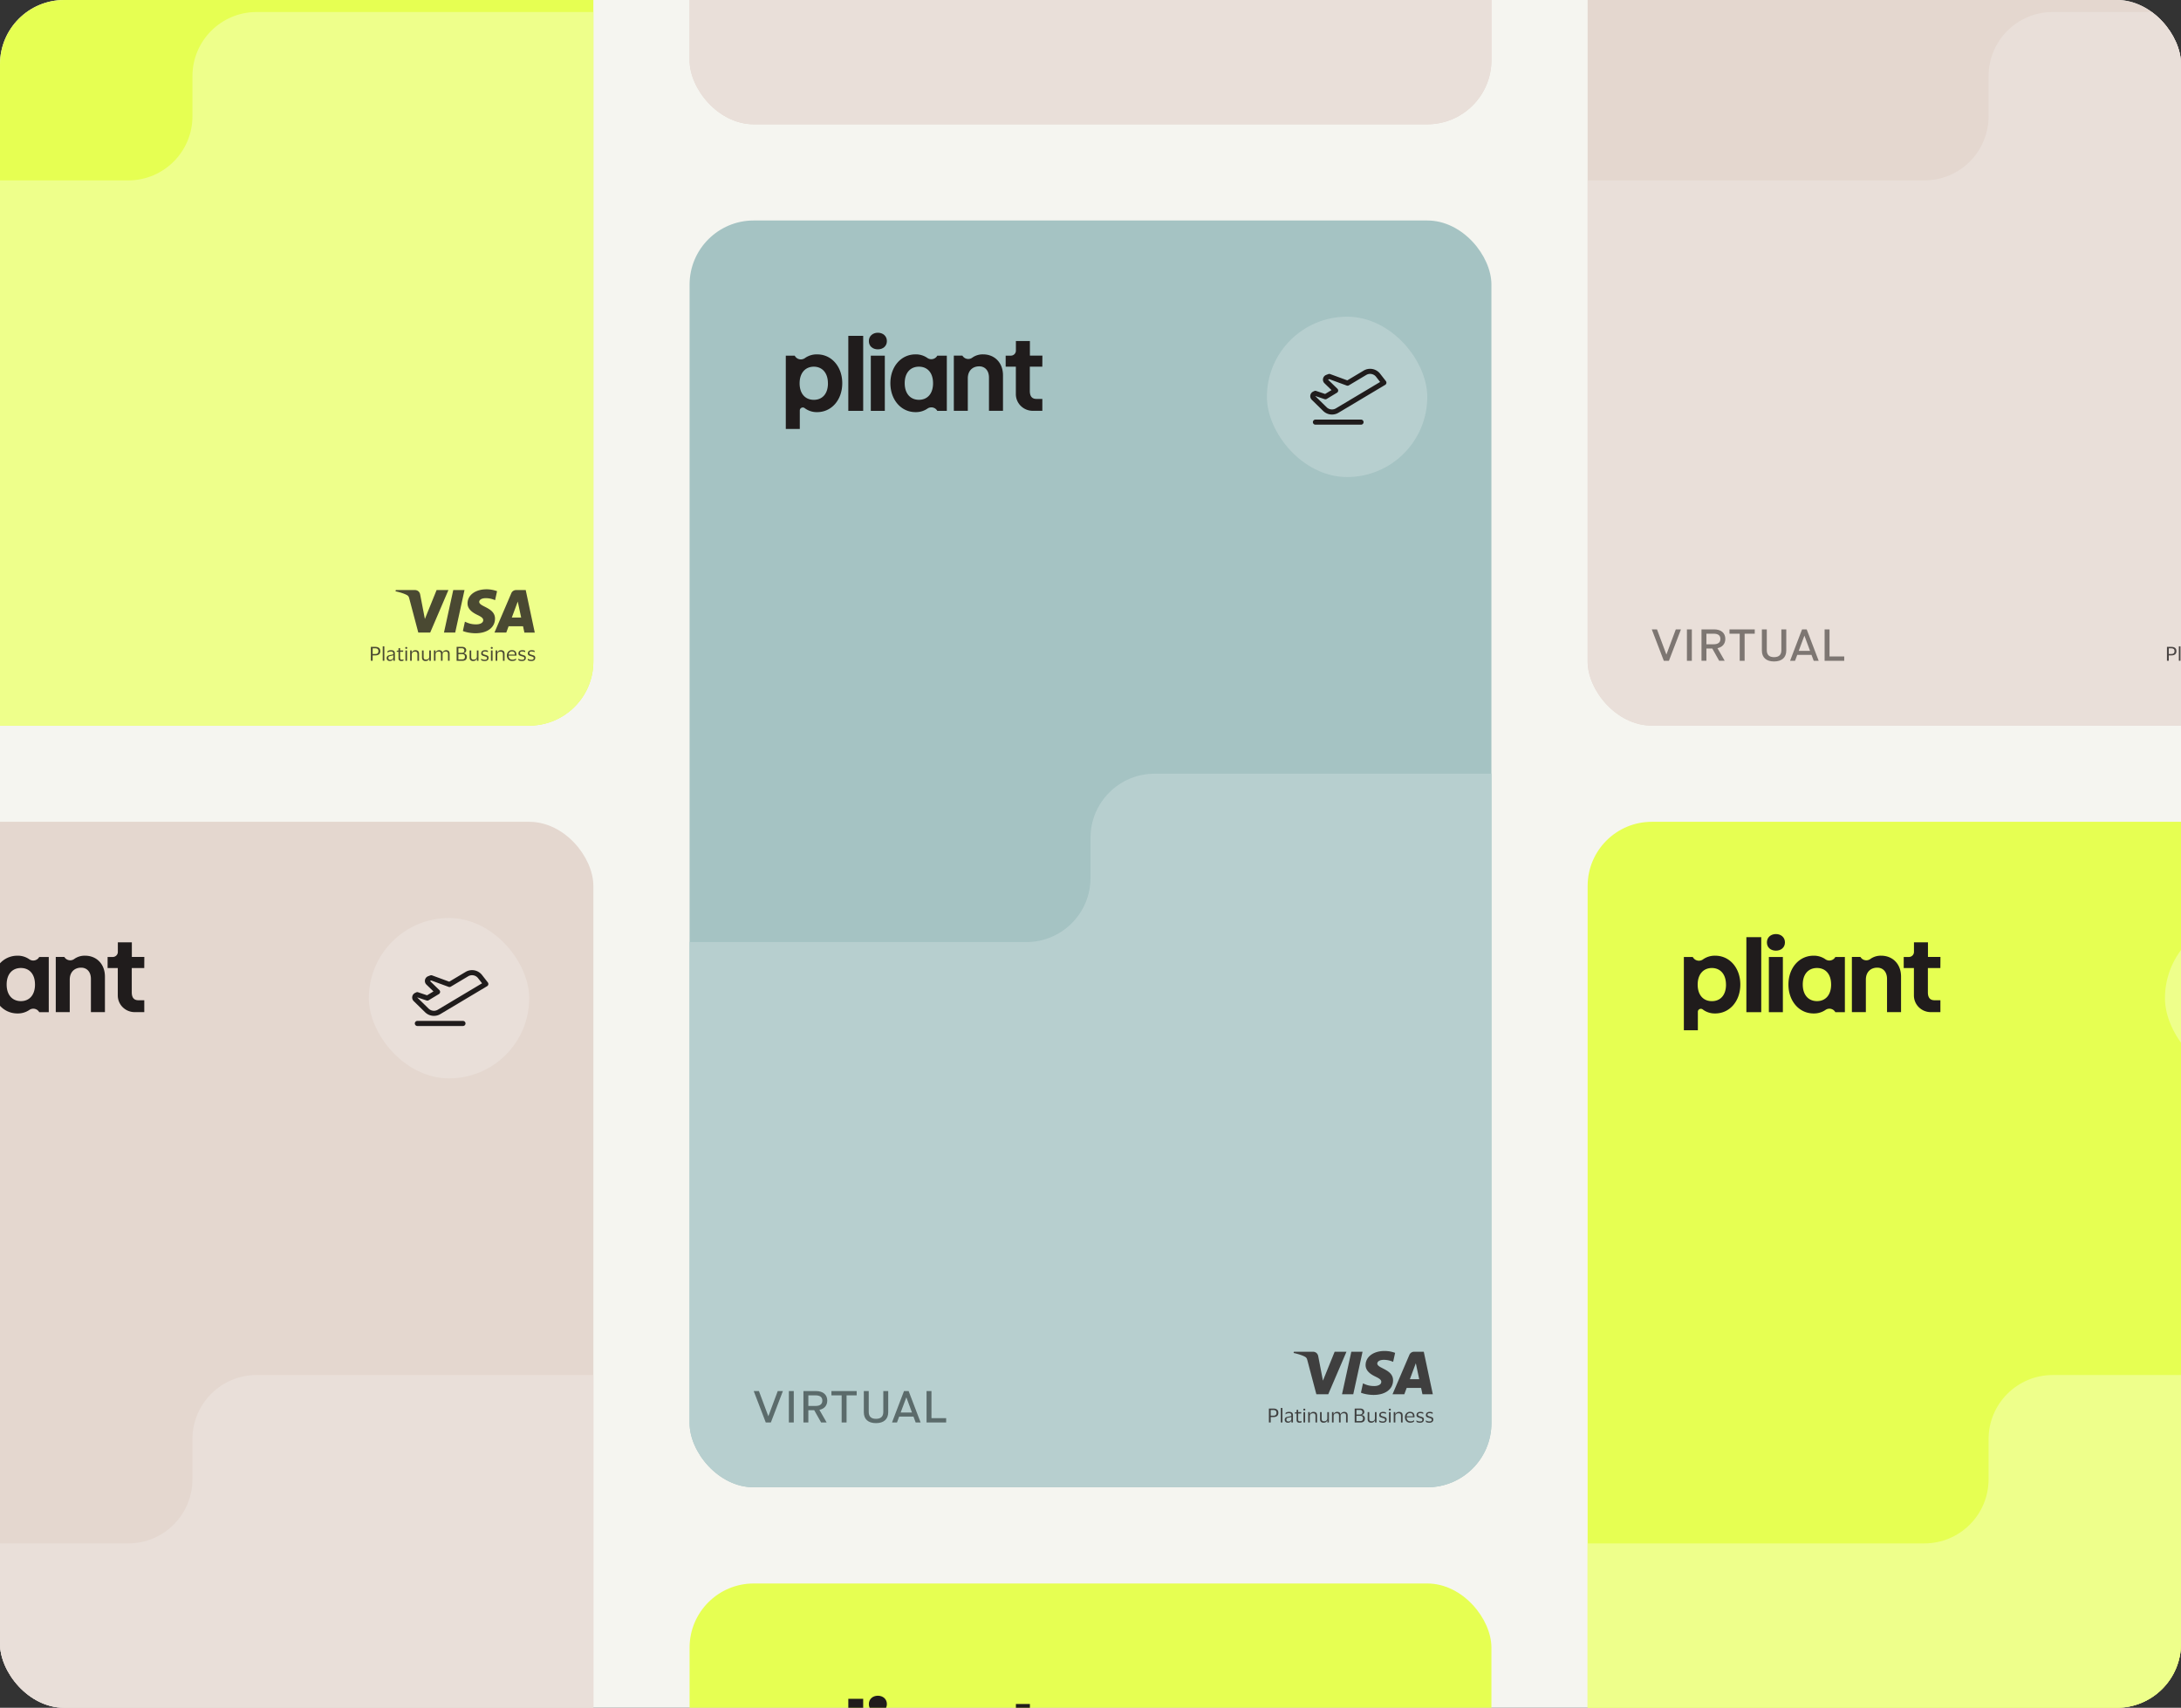 <svg xmlns="http://www.w3.org/2000/svg" fill="none" viewBox="0 0 544 426"><rect x="0" y="0" width="544" height="426" fill="#333333" stroke="none"/><g clip-path="url(#a)"><rect width="544" height="426" fill="#f5f5f0" rx="16"/><g clip-path="url(#b)"><rect width="200" height="316" x="172" y="55" fill="#a5c3c3" rx="16"/><path fill="#b7cfcf" fill-rule="evenodd" d="M272.002 209c0-8.836 7.163-16 16-16h84.001l-.001 178h-200V235h84c8.836 0 16-7.163 16-16z" clip-rule="evenodd"/><path fill="#201c1c" d="M216.716 85.084c0-1.283 1.003-2.084 2.248-2.084s2.248.801 2.248 2.084-1.002 2.058-2.248 2.058-2.248-.748-2.248-2.058M220.697 88.719v13.765h-3.494V88.719zM215.302 102.483V83.774h-3.71v18.709z"/><path fill="#201c1c" fill-rule="evenodd" d="M203.827 102.804c3.602 0 6.255-3.073 6.255-7.215 0-4.118-2.653-7.19-6.258-7.19a5.06 5.06 0 0 0-3.033.912 1.738 1.738 0 0 1-1.977.062 1.7 1.7 0 0 1-.492-.49l-.107-.164H196V107h3.492v-4.611a.74.74 0 0 1 .423-.668.76.76 0 0 1 .796.087 4.95 4.95 0 0 0 3.116.996m-.842-11.333c2.057 0 3.521 1.498 3.521 4.144l.008.01c0 2.636-1.424 4.113-3.521 4.113s-3.547-1.476-3.547-4.123c0-2.646 1.483-4.144 3.539-4.144M236.163 88.719h-2.379a1.68 1.68 0 0 1-1.104.84 1.7 1.7 0 0 1-1.367-.265 4.98 4.98 0 0 0-2.972-.896c-3.576 0-6.256 3.049-6.256 7.19 0 4.143 2.68 7.216 6.256 7.216a5.07 5.07 0 0 0 2.996-.885c.194-.134.415-.226.647-.27s.473-.041.704.013a1.68 1.68 0 0 1 1.096.822h2.379zm-6.956 2.748c2.085 0 3.521 1.475 3.521 4.122h.003c0 2.645-1.43 4.142-3.519 4.142s-3.553-1.49-3.553-4.142 1.463-4.122 3.548-4.122" clip-rule="evenodd"/><path fill="#201c1c" d="M250.173 93.607v8.874h-3.497v-8.29c0-1.793-1.029-2.807-2.436-2.807-1.653 0-2.844 1.097-2.844 2.995v8.095h-3.486V88.711h2.126l.126.165a1.67 1.67 0 0 0 1.104.654 1.69 1.69 0 0 0 1.252-.313 4.44 4.44 0 0 1 2.706-.819c2.833 0 4.949 2.06 4.949 5.209M256.866 91.471h3.114l.02-2.761h-3.115v-3.647h-3.492v2.402a1.25 1.25 0 0 1-.786 1.159 1.3 1.3 0 0 1-.486.095h-1.282v2.752h2.542v6.849c0 1.102.444 2.159 1.233 2.939a4.26 4.26 0 0 0 2.978 1.217h2.396V99.51H258.5c-1.09 0-1.634-.661-1.634-1.972z"/><g fill="#201c1c" opacity=".8"><path d="m335.846 337.19-4.545 10.605h-2.967l-2.239-8.46c-.137-.52-.254-.71-.669-.932-.669-.356-1.786-.692-2.766-.902l.065-.311h4.778c.611 0 1.156.394 1.292 1.079l1.182 6.137 2.921-7.216zm11.621 7.14c.013-2.799-3.96-2.951-3.934-4.201.006-.381.376-.787 1.188-.889.402-.051 1.512-.089 2.765.476l.494-2.246a7.6 7.6 0 0 0-2.623-.47c-2.772 0-4.726 1.441-4.739 3.503-.02 1.523 1.395 2.38 2.454 2.888 1.09.52 1.46.85 1.454 1.32-.007.711-.87 1.028-1.682 1.034-1.408.026-2.233-.374-2.882-.666l-.506 2.323c.655.291 1.863.552 3.122.564 2.948 0 4.876-1.421 4.889-3.63zm7.323 3.471h2.597l-2.259-10.611h-2.396c-.539 0-.993.305-1.194.781l-4.207 9.824h2.947l.584-1.58h3.597l.338 1.58zm-3.129-3.757 1.48-3.985.851 3.985h-2.331m-11.803-6.854-2.318 10.605h-2.804l2.317-10.605zM316.5 354.827v-3.464h1.146q.555.002.885.267c.222.176.326.443.326.795 0 .351-.111.625-.326.8q-.33.262-.885.261h-.697v1.341zm1.081-3.106h-.632v1.42h.632q.392.002.599-.163.207-.166.208-.547-.001-.38-.208-.547-.207-.165-.599-.163M319.867 351.227v3.6h-.404v-3.6zM320.633 352.822l.046-.397a1.4 1.4 0 0 1 .365-.169c.143-.046.306-.066.475-.066q.5 0 .736.196.243.195.241.644v1.797h-.391v-.494h-.02a.8.8 0 0 1-.312.423.94.94 0 0 1-.527.137 1 1 0 0 1-.398-.079.7.7 0 0 1-.286-.241.74.74 0 0 1-.111-.41q-.001-.246.104-.403a.66.66 0 0 1 .293-.235c.124-.052.28-.097.456-.13q.32-.059.514-.098a.7.7 0 0 0 .274-.123v-.118c0-.188-.046-.325-.13-.41-.085-.084-.248-.13-.489-.13q-.224 0-.449.078-.223.078-.397.235h-.007zm1.465 1.139v-.533c-.045.045-.136.078-.26.11a6 6 0 0 1-.456.098.95.95 0 0 0-.377.137c-.098.065-.144.188-.144.358 0 .156.046.267.137.345s.215.11.371.11a.74.74 0 0 0 .645-.338.55.55 0 0 0 .084-.287M323.811 354.137q-.001.244.104.332a.42.42 0 0 0 .274.085q.157.001.267-.026a1 1 0 0 0 .189-.065h.013l-.039.345a1 1 0 0 1-.202.065 1.4 1.4 0 0 1-.28.026q-.343.002-.541-.163-.195-.165-.195-.534v-1.608h-.475l.052-.267.417-.059v-.553l.403-.059v.599h.788l-.052.339h-.736v1.543zM325.076 351.624q.001-.1.072-.17.066-.066.182-.065.116-.001.182.065a.23.23 0 0 1 .072.17.23.23 0 0 1-.072.169.25.25 0 0 1-.182.065.26.26 0 0 1-.182-.065.24.24 0 0 1-.072-.169m.456.631v2.578h-.404v-2.578zM327.627 352.19q.421 0 .658.215c.156.144.234.365.234.671v1.758h-.404v-1.641q0-.323-.136-.488c-.091-.111-.261-.163-.502-.163a.85.85 0 0 0-.39.085.67.67 0 0 0-.384.625v1.575h-.404v-2.578h.39v.547h.02a.83.83 0 0 1 .221-.352.9.9 0 0 1 .332-.195 1.2 1.2 0 0 1 .365-.059M330.298 354.54a.86.86 0 0 0 .384-.084.7.7 0 0 0 .28-.248.64.64 0 0 0 .104-.371v-1.582h.404v2.578h-.385v-.54h-.019a.84.84 0 0 1-.221.351 1 1 0 0 1-.326.196 1.2 1.2 0 0 1-.358.058c-.28 0-.501-.071-.664-.221q-.243-.216-.241-.677v-1.745h.404v1.654c0 .221.045.377.136.482s.261.149.502.149M334.36 352.809h.019a.86.86 0 0 1 .221-.358.9.9 0 0 1 .326-.196c.117-.039.241-.065.358-.065q.412-.001.638.221c.15.15.222.372.222.678v1.738h-.404v-1.66c0-.222-.039-.378-.124-.482q-.117-.149-.488-.15a.78.78 0 0 0-.528.182q-.214.178-.214.521v1.589h-.404v-1.66c0-.222-.039-.378-.124-.482q-.126-.149-.488-.15a.8.8 0 0 0-.371.085.65.65 0 0 0-.267.247.7.7 0 0 0-.098.371v1.589h-.404v-2.578h.391v.553h.02a.84.84 0 0 1 .215-.358.85.85 0 0 1 .319-.195 1 1 0 0 1 .351-.065q.344.002.56.149c.143.098.235.261.274.469zM337.895 354.827v-3.464h1.393q.457 0 .729.235a.78.78 0 0 1 .274.618.7.7 0 0 1-.196.502.85.85 0 0 1-.482.247v.013q.372.04.606.267c.156.15.228.358.228.612q-.001.272-.111.495a.8.8 0 0 1-.345.351 1.25 1.25 0 0 1-.599.131h-1.484zm1.282-3.119h-.84v1.146h.84q.645-.002.645-.579.002-.294-.163-.43c-.111-.091-.267-.137-.482-.137m.065 2.781q.393.001.56-.163.168-.167.17-.489c0-.214-.059-.384-.176-.494-.117-.111-.306-.163-.554-.163h-.905v1.309zM342.173 354.54a.86.86 0 0 0 .384-.084.7.7 0 0 0 .28-.248.66.66 0 0 0 .104-.371v-1.582h.404v2.578h-.391v-.54h-.02a.8.8 0 0 1-.221.351.98.98 0 0 1-.684.254c-.28 0-.501-.071-.657-.221q-.243-.216-.241-.677v-1.745h.404v1.654c0 .221.045.377.136.482s.261.149.502.149M344.035 352.952q-.002-.255.124-.423a.8.8 0 0 1 .338-.254c.144-.059.306-.085.495-.085q.237-.002.423.046c.124.033.215.059.28.091l.02.371h-.013a.6.6 0 0 0-.202-.097 1.6 1.6 0 0 0-.267-.065 1.3 1.3 0 0 0-.26-.027.9.9 0 0 0-.41.079q-.149.08-.15.306c0 .091.019.162.065.214a.5.5 0 0 0 .195.131c.085.032.196.071.319.104q.262.08.456.15c.13.045.234.117.306.201a.62.62 0 0 1 .111.391q.002.4-.261.606c-.175.136-.41.208-.716.208-.176 0-.332-.02-.488-.059a1.2 1.2 0 0 1-.371-.149l-.033-.398h.013c.104.092.235.163.404.215.163.052.319.072.469.072q.31 0 .455-.098c.098-.065.144-.175.144-.319a.33.33 0 0 0-.072-.221.5.5 0 0 0-.215-.13c-.098-.033-.208-.072-.351-.111a6 6 0 0 1-.417-.137.7.7 0 0 1-.3-.208q-.108-.138-.11-.404zM346.404 351.624q.001-.1.072-.17.066-.066.182-.065.115-.001.183.065a.23.23 0 0 1 .071.17.23.23 0 0 1-.071.169.27.27 0 0 1-.183.065.26.26 0 0 1-.182-.065.24.24 0 0 1-.072-.169m.456.631v2.578h-.404v-2.578zM348.957 352.19c.28 0 .502.072.658.215s.234.365.234.671v1.758h-.404v-1.641q0-.323-.136-.488c-.091-.111-.261-.163-.502-.163a.85.85 0 0 0-.39.085.7.7 0 0 0-.28.247.7.7 0 0 0-.104.378v1.575h-.404v-2.578h.384v.547h.026a.9.9 0 0 1 .221-.352.9.9 0 0 1 .333-.195 1.2 1.2 0 0 1 .364-.059M351.764 354.56c.235 0 .417-.026.567-.085.143-.058.273-.13.391-.228h.006l-.039.371a1.2 1.2 0 0 1-.358.183 1.8 1.8 0 0 1-.599.084q-.39 0-.684-.175a1.2 1.2 0 0 1-.456-.482 1.44 1.44 0 0 1-.162-.697c0-.26.052-.495.162-.697s.254-.364.443-.481q.281-.177.632-.176c.273 0 .488.045.657.143s.293.228.372.404c.078.175.117.371.117.599v.11c0 .046-.007.079-.013.111h-1.947v.013c0 .306.091.547.254.723q.243.265.67.267zm-.097-2.064a.77.77 0 0 0-.554.208q-.204.205-.254.586h1.557v-.045c0-.15-.026-.287-.066-.398a.55.55 0 0 0-.227-.26c-.111-.065-.261-.091-.45-.091zM353.326 352.952q-.002-.255.124-.423a.8.8 0 0 1 .338-.254c.144-.059.306-.085.495-.085q.237-.002.424.046c.123.033.214.059.279.091l.02.371h-.013a.6.6 0 0 0-.202-.097 1.6 1.6 0 0 0-.267-.065 1.3 1.3 0 0 0-.26-.027.9.9 0 0 0-.41.079q-.148.08-.15.306c0 .091.019.162.065.214a.5.5 0 0 0 .195.131c.085.032.196.071.319.104q.263.08.456.15c.13.045.234.117.306.201a.62.62 0 0 1 .111.391q.002.4-.261.606c-.175.136-.41.208-.716.208-.176 0-.332-.02-.488-.059a1.2 1.2 0 0 1-.371-.149l-.033-.398h.013c.104.092.235.163.404.215.163.052.319.072.469.072q.31 0 .455-.098c.098-.065.144-.175.144-.319a.33.33 0 0 0-.072-.221.5.5 0 0 0-.215-.13c-.098-.033-.208-.072-.351-.111a6 6 0 0 1-.417-.137.7.7 0 0 1-.3-.208q-.108-.138-.11-.404zM355.67 352.952q-.002-.255.124-.423a.8.8 0 0 1 .338-.254q.213-.087.495-.085c.156 0 .3.013.423.046.124.033.215.059.28.091l.02.371h-.013a.6.6 0 0 0-.202-.097c-.085-.026-.169-.052-.267-.065a1.3 1.3 0 0 0-.26-.027.9.9 0 0 0-.411.079q-.147.08-.149.306c0 .091.019.162.065.214q.068.08.195.131c.085.032.195.071.319.104q.263.08.456.15c.13.045.234.117.306.201a.63.63 0 0 1 .111.391q.002.4-.261.606c-.176.136-.41.208-.716.208-.176 0-.332-.02-.488-.059a1.2 1.2 0 0 1-.372-.149l-.032-.398h.013c.104.092.234.163.404.215.162.052.319.072.468.072.209 0 .358-.033.456-.098s.143-.175.143-.319a.34.34 0 0 0-.071-.221.5.5 0 0 0-.215-.13c-.098-.033-.208-.072-.352-.111a6 6 0 0 1-.416-.137.7.7 0 0 1-.3-.208q-.11-.138-.111-.404z"/></g><path fill="#5b6b6b" d="m192.275 354.832 3.001-7.832h-1.286l-2.334 6.255h-.024L189.298 347H188l3.001 7.832zM197.989 354.832V347h-1.226v7.832zM204.388 351.688c1.226-.257 1.953-1.096 1.953-2.305 0-1.488-1.06-2.383-2.799-2.383h-3.143v7.832h1.226v-3.054h1.465l1.715 3.054h1.381l-1.798-3.133zm-2.763-3.614h1.798c1.12 0 1.691.436 1.691 1.309s-.583 1.332-1.691 1.332h-1.798zM211.156 354.832v-6.758h2.525V347h-6.299v1.074h2.548v6.758zM218.497 355c1.941 0 3.048-.985 3.048-2.73V347h-1.226v5.214c0 1.13-.608 1.712-1.822 1.712-1.215 0-1.81-.582-1.81-1.734V347h-1.227v5.27c0 1.745 1.084 2.73 3.037 2.73M229.627 354.832 226.638 347h-1.155l-2.989 7.832h1.239l.547-1.466h3.561l.548 1.466zm-3.572-6.243h.023l1.394 3.77h-2.822zM236 354.832v-1.074h-3.668V347h-1.226v7.832z"/><rect width="40" height="40" x="316" y="79" fill="#b7cfcf" rx="20"/><path fill="#201c1c" d="M340.112 105.301a.637.637 0 0 1-.633.634h-11.401a.634.634 0 0 1 0-1.267h11.401c.168 0 .329.067.448.185.118.119.185.28.185.448m5.69-9.726a.65.65 0 0 1-.298.427l-11.671 6.967a3.15 3.15 0 0 1-3.764-.424l-.009-.009-2.853-2.793a1.27 1.27 0 0 1-.376-1.132 1.26 1.26 0 0 1 .731-.943l.238-.116a.63.63 0 0 1 .481-.032l2.238.755 1.597-.966-1.729-1.677a1.268 1.268 0 0 1 .359-2.096l.025-.01.566-.215a.63.63 0 0 1 .443 0l4.271 1.57 4.083-2.437a3.15 3.15 0 0 1 4.06.722l.009.011 1.476 1.892a.645.645 0 0 1 .123.506m-1.563-.293-1.03-1.32a1.89 1.89 0 0 0-2.429-.43l-4.338 2.592a.64.64 0 0 1-.544.05l-4.336-1.594-.317.12.016.017 2.325 2.255q.105.103.155.241.05.14.033.285a.64.64 0 0 1-.301.47l-2.55 1.543a.64.64 0 0 1-.531.058l-2.27-.766-.015.008-.029.014.01.01 2.85 2.791a1.89 1.89 0 0 0 2.251.252z"/></g><g clip-path="url(#c)"><rect width="200" height="316" x="172" y="-285" fill="#e4d7cf" rx="16"/><path fill="#e9dfd9" fill-rule="evenodd" d="M272.002-131c0-8.836 7.163-16 16-16h84.001l-.001 178h-200v-136h84c8.836 0 16-7.163 16-16z" clip-rule="evenodd"/></g><g clip-path="url(#d)"><rect width="200" height="316" x="172" y="395" fill="#e6ff52" rx="16"/><path fill="#201c1c" d="M216.716 425.084c0-1.283 1.003-2.084 2.248-2.084s2.248.801 2.248 2.084-1.002 2.058-2.248 2.058-2.248-.748-2.248-2.058M220.697 428.719v13.765h-3.494v-13.765zM215.302 442.483v-18.709h-3.71v18.709z"/><path fill="#201c1c" fill-rule="evenodd" d="M203.827 442.804c3.602 0 6.255-3.074 6.255-7.215 0-4.118-2.653-7.191-6.258-7.191a5.06 5.06 0 0 0-3.033.912 1.741 1.741 0 0 1-1.977.062 1.7 1.7 0 0 1-.492-.488l-.107-.165H196V447h3.492v-4.611a.74.74 0 0 1 .423-.668.76.76 0 0 1 .796.087 4.95 4.95 0 0 0 3.116.996m-.842-11.333c2.057 0 3.521 1.498 3.521 4.144l.008.01c0 2.636-1.424 4.113-3.521 4.113s-3.547-1.476-3.547-4.123c0-2.646 1.483-4.144 3.539-4.144M236.163 428.719h-2.379a1.68 1.68 0 0 1-1.104.839 1.7 1.7 0 0 1-1.367-.264 5 5 0 0 0-2.972-.896c-3.576 0-6.256 3.049-6.256 7.191s2.68 7.215 6.256 7.215a5.07 5.07 0 0 0 2.996-.885c.194-.134.415-.226.647-.27s.473-.041.704.013a1.68 1.68 0 0 1 1.096.822h2.379zm-6.956 2.748c2.085 0 3.521 1.475 3.521 4.122h.003c0 2.645-1.43 4.141-3.519 4.141s-3.553-1.489-3.553-4.141 1.463-4.122 3.548-4.122" clip-rule="evenodd"/><path fill="#201c1c" d="M250.173 433.607v8.874h-3.497v-8.291c0-1.792-1.029-2.806-2.436-2.806-1.653 0-2.844 1.097-2.844 2.995v8.095h-3.486v-13.763h2.126l.126.165a1.65 1.65 0 0 0 1.104.654c.219.033.443.021.658-.033.215-.053.417-.149.594-.28a4.44 4.44 0 0 1 2.706-.819c2.833 0 4.949 2.059 4.949 5.209M256.866 431.471h3.114l.02-2.761h-3.115v-3.647h-3.492v2.402a1.25 1.25 0 0 1-.373.886 1.28 1.28 0 0 1-.899.368h-1.282v2.752h2.542v6.849c0 1.102.444 2.159 1.233 2.939a4.26 4.26 0 0 0 2.978 1.217h2.396v-2.966H258.5c-1.09 0-1.634-.661-1.634-1.972z"/></g><g clip-path="url(#e)"><rect width="200" height="316" x="-52" y="205" fill="#e4d7cf" rx="16"/><path fill="#e9dfd9" fill-rule="evenodd" d="M48.002 359c0-8.836 7.163-16 16-16h84.001l-.001 178h-200V385h84c8.836 0 16-7.163 16-16z" clip-rule="evenodd"/><path fill="#201c1c" d="M-7.284 235.084c0-1.283 1.003-2.084 2.248-2.084s2.248.801 2.248 2.084-1.002 2.058-2.248 2.058-2.248-.748-2.248-2.058M-3.303 238.719v13.765h-3.494v-13.765zM-8.698 252.483v-18.709h-3.71v18.709z"/><path fill="#201c1c" fill-rule="evenodd" d="M-20.173 252.804c3.602 0 6.255-3.074 6.255-7.215 0-4.118-2.653-7.191-6.258-7.191a5.06 5.06 0 0 0-3.033.912c-.187.14-.402.241-.63.295a1.724 1.724 0 0 1-1.838-.721l-.108-.165H-28V257h3.492v-4.611a.742.742 0 0 1 .833-.738c.141.015.275.07.386.157a4.95 4.95 0 0 0 3.116.996m-.842-11.333c2.057 0 3.52 1.498 3.52 4.144l.009.01c0 2.636-1.424 4.113-3.521 4.113s-3.547-1.476-3.547-4.123c0-2.646 1.483-4.144 3.54-4.144M12.163 238.719h-2.38a1.68 1.68 0 0 1-1.103.839 1.7 1.7 0 0 1-1.367-.264 5 5 0 0 0-2.972-.896c-3.576 0-6.256 3.049-6.256 7.191s2.68 7.215 6.256 7.215a5.07 5.07 0 0 0 2.996-.885c.194-.134.415-.226.647-.27s.473-.041.704.013a1.683 1.683 0 0 1 1.096.822h2.38zm-6.956 2.748c2.085 0 3.52 1.475 3.52 4.122h.004c0 2.645-1.43 4.141-3.52 4.141s-3.552-1.489-3.552-4.141 1.463-4.122 3.548-4.122" clip-rule="evenodd"/><path fill="#201c1c" d="M26.173 243.607v8.874h-3.497v-8.291c0-1.792-1.03-2.806-2.436-2.806-1.653 0-2.844 1.097-2.844 2.995v8.095H13.91v-13.763h2.126l.126.165a1.672 1.672 0 0 0 1.104.654c.22.033.443.021.658-.033.215-.053.417-.149.595-.28a4.44 4.44 0 0 1 2.706-.819c2.832 0 4.947 2.059 4.947 5.209M32.866 241.471h3.114l.02-2.761h-3.115v-3.647h-3.492v2.402c0 .332-.135.651-.373.886a1.28 1.28 0 0 1-.9.368h-1.28v2.752h2.541v6.849a4.13 4.13 0 0 0 1.233 2.939 4.258 4.258 0 0 0 2.978 1.217h2.396v-2.966H34.5c-1.09 0-1.634-.661-1.634-1.972z"/><rect width="40" height="40" x="92" y="229" fill="#e9dfd9" rx="20"/><path fill="#201c1c" d="M116.112 255.301a.637.637 0 0 1-.633.634h-11.401a.634.634 0 0 1 0-1.267h11.401c.168 0 .329.067.448.185.118.119.185.28.185.448m5.69-9.726a.64.64 0 0 1-.298.427l-11.671 6.967a3.15 3.15 0 0 1-3.764-.424l-.009-.009-2.853-2.793a1.264 1.264 0 0 1 .355-2.075l.238-.116a.63.63 0 0 1 .481-.032l2.238.755 1.597-.965-1.729-1.678a1.267 1.267 0 0 1 .359-2.096l.025-.01.566-.215a.64.64 0 0 1 .443 0l4.271 1.569 4.083-2.436a3.151 3.151 0 0 1 4.06.722l.009.011 1.476 1.892a.65.65 0 0 1 .123.506m-1.563-.293-1.03-1.32a1.89 1.89 0 0 0-2.429-.429l-4.338 2.591a.65.65 0 0 1-.544.05l-4.336-1.594-.317.121.016.016 2.325 2.255q.105.103.155.241a.63.63 0 0 1-.063.555.6.6 0 0 1-.205.2l-2.55 1.543a.63.63 0 0 1-.531.058l-2.27-.765-.015.007-.029.014.01.009 2.85 2.792a1.89 1.89 0 0 0 2.251.252z"/></g><g clip-path="url(#f)"><rect width="200" height="316" x="396" y="-135" fill="#e4d7cf" rx="16"/><path fill="#e9dfd9" fill-rule="evenodd" d="M496.002 19c0-8.836 7.163-16 16-16h84.001l-.001 178h-200V45h84c8.836 0 16-7.163 16-16z" clip-rule="evenodd"/><g fill="#201c1c" opacity=".8"><path d="M540.5 164.827v-3.464h1.146q.555.002.885.267c.222.176.326.443.326.795 0 .351-.111.625-.326.8q-.33.262-.885.261h-.697v1.341zm1.081-3.106h-.632v1.42h.632q.392.002.599-.163.207-.166.208-.547-.001-.38-.208-.547-.207-.165-.599-.163M543.867 161.227v3.6h-.404v-3.6z"/></g><path fill="#7d7672" d="m416.275 164.832 3.001-7.832h-1.286l-2.334 6.255h-.024L413.298 157H412l3.001 7.832zM421.989 164.832V157h-1.226v7.832zM428.388 161.688c1.226-.257 1.953-1.096 1.953-2.305 0-1.488-1.06-2.383-2.799-2.383h-3.143v7.832h1.226v-3.054h1.465l1.715 3.054h1.381l-1.798-3.133zm-2.763-3.614h1.798c1.12 0 1.691.436 1.691 1.309s-.583 1.332-1.691 1.332h-1.798zM435.156 164.832v-6.758h2.525V157h-6.299v1.074h2.548v6.758zM442.497 165c1.941 0 3.048-.985 3.048-2.73V157h-1.226v5.214c0 1.13-.608 1.712-1.822 1.712-1.215 0-1.81-.582-1.81-1.734V157h-1.227v5.27c0 1.745 1.084 2.73 3.037 2.73M453.627 164.832 450.638 157h-1.155l-2.989 7.832h1.239l.547-1.466h3.561l.548 1.466zm-3.572-6.243h.023l1.394 3.77h-2.822zM460 164.832v-1.074h-3.668V157h-1.226v7.832z"/></g><g clip-path="url(#g)"><rect width="200" height="316" x="-52" y="-135" fill="#e6ff52" rx="16"/><path fill="#eeff8b" fill-rule="evenodd" d="M48.002 19c0-8.836 7.163-16 16-16h84.001l-.001 178h-200V45h84c8.836 0 16-7.163 16-16z" clip-rule="evenodd"/><g fill="#201c1c" opacity=".8"><path d="m111.846 147.19-4.545 10.605h-2.967l-2.239-8.46c-.137-.52-.254-.71-.669-.932-.669-.356-1.785-.692-2.766-.902l.065-.311h4.778c.611 0 1.156.394 1.292 1.079l1.182 6.137 2.921-7.216zm11.621 7.14c.013-2.799-3.96-2.951-3.934-4.201.006-.381.376-.787 1.188-.889.402-.051 1.512-.089 2.765.476l.494-2.246a7.6 7.6 0 0 0-2.623-.47c-2.772 0-4.726 1.441-4.739 3.503-.02 1.523 1.395 2.38 2.454 2.888 1.09.52 1.46.85 1.454 1.32-.007.711-.87 1.028-1.682 1.034-1.408.026-2.233-.374-2.882-.666l-.506 2.323c.655.291 1.863.552 3.122.564 2.948 0 4.876-1.421 4.889-3.63zm7.323 3.471h2.597l-2.259-10.611h-2.396c-.539 0-.993.305-1.194.781l-4.207 9.824h2.947l.584-1.58h3.597l.338 1.58zm-3.129-3.757 1.48-3.985.851 3.985h-2.331m-11.803-6.854-2.318 10.605h-2.804l2.317-10.605zM92.5 164.827v-3.464h1.146q.555.002.885.267c.222.176.326.443.326.795 0 .351-.11.625-.326.8q-.33.262-.885.261h-.697v1.341zm1.08-3.106h-.63v1.42h.63q.393.002.6-.163.207-.166.208-.547-.001-.38-.208-.547-.207-.165-.6-.163M95.867 161.227v3.6h-.404v-3.6zM96.634 162.822l.045-.397q.148-.1.365-.169a1.6 1.6 0 0 1 .475-.066c.332 0 .58.066.736.196.163.13.24.345.24.644v1.797h-.39v-.494h-.02a.8.8 0 0 1-.312.423.93.93 0 0 1-.527.137q-.214 0-.398-.079a.7.7 0 0 1-.286-.241.74.74 0 0 1-.11-.41.7.7 0 0 1 .103-.403.65.65 0 0 1 .293-.235c.124-.052.28-.097.456-.13q.32-.059.514-.098a.7.7 0 0 0 .274-.123v-.118c0-.188-.046-.325-.13-.41q-.128-.128-.489-.13-.225 0-.449.078-.223.078-.397.235h-.006zm1.465 1.139v-.533c-.046.045-.137.078-.261.11a6 6 0 0 1-.456.098 1 1 0 0 0-.377.137c-.098.065-.144.188-.144.358 0 .156.046.267.137.345s.215.11.371.11a.74.74 0 0 0 .645-.338.54.54 0 0 0 .085-.287M99.811 164.137q-.001.244.104.332a.4.4 0 0 0 .274.085q.157.001.267-.026a1 1 0 0 0 .189-.065h.013l-.039.345a1 1 0 0 1-.202.065 1.4 1.4 0 0 1-.28.026q-.343.002-.54-.163-.195-.165-.196-.534v-1.608h-.475l.052-.267.417-.059v-.553l.403-.059v.599h.788l-.052.339h-.736v1.543zM101.076 161.624q.001-.1.072-.17.066-.066.182-.065.116-.001.182.065a.23.23 0 0 1 .072.17.23.23 0 0 1-.072.169.25.25 0 0 1-.182.065.26.26 0 0 1-.182-.065.24.24 0 0 1-.072-.169m.456.631v2.578h-.404v-2.578zM103.627 162.19q.421 0 .658.215c.156.144.234.365.234.671v1.758h-.404v-1.641q0-.323-.136-.488c-.091-.111-.261-.163-.502-.163a.85.85 0 0 0-.39.085.67.67 0 0 0-.384.625v1.575h-.404v-2.578h.39v.547h.02a.83.83 0 0 1 .221-.352.9.9 0 0 1 .332-.195 1.2 1.2 0 0 1 .365-.059M106.298 164.54a.86.86 0 0 0 .384-.084.7.7 0 0 0 .28-.248.64.64 0 0 0 .104-.371v-1.582h.404v2.578h-.385v-.54h-.019a.84.84 0 0 1-.221.351 1 1 0 0 1-.326.196 1.2 1.2 0 0 1-.358.058c-.28 0-.501-.071-.664-.221q-.243-.216-.241-.677v-1.745h.404v1.654c0 .221.045.377.136.482s.261.149.502.149M110.36 162.809h.019a.86.86 0 0 1 .221-.358.9.9 0 0 1 .326-.196c.117-.039.241-.065.358-.065q.412-.001.638.221c.15.15.222.372.222.678v1.738h-.404v-1.66c0-.222-.039-.378-.124-.482q-.117-.149-.488-.15a.78.78 0 0 0-.528.182q-.214.178-.214.521v1.589h-.404v-1.66c0-.222-.039-.378-.124-.482q-.126-.149-.488-.15a.8.8 0 0 0-.371.085.65.65 0 0 0-.267.247.7.7 0 0 0-.098.371v1.589h-.404v-2.578h.391v.553h.02a.84.84 0 0 1 .215-.358.85.85 0 0 1 .319-.195 1 1 0 0 1 .351-.065q.344.002.56.149c.143.098.235.261.274.469zM113.895 164.827v-3.464h1.393q.457 0 .729.235a.78.78 0 0 1 .274.618.7.7 0 0 1-.196.502.85.85 0 0 1-.482.247v.013q.372.04.606.267c.156.15.228.358.228.612q-.002.272-.111.495a.8.8 0 0 1-.345.351 1.25 1.25 0 0 1-.599.131h-1.484zm1.282-3.119h-.84v1.146h.84q.645-.001.645-.579.002-.294-.163-.43c-.111-.091-.267-.137-.482-.137m.065 2.781q.393.001.56-.163.168-.167.17-.489c0-.214-.059-.384-.176-.494-.117-.111-.306-.163-.554-.163h-.905v1.309zM118.173 164.54a.86.86 0 0 0 .384-.084.7.7 0 0 0 .28-.248.66.66 0 0 0 .104-.371v-1.582h.404v2.578h-.391v-.54h-.02a.8.8 0 0 1-.221.351.98.98 0 0 1-.684.254c-.28 0-.501-.071-.657-.221q-.243-.216-.241-.677v-1.745h.404v1.654c0 .221.045.377.136.482s.261.149.502.149M120.035 162.952q-.002-.255.124-.423a.8.8 0 0 1 .338-.254c.144-.059.306-.085.495-.085q.237-.002.423.046c.124.033.215.059.28.091l.02.371h-.013a.6.6 0 0 0-.202-.097 1.6 1.6 0 0 0-.267-.065 1.3 1.3 0 0 0-.26-.027.9.9 0 0 0-.41.079q-.149.08-.15.306-.002.136.065.214a.5.5 0 0 0 .195.131c.085.032.196.071.319.104q.263.08.456.15c.13.045.234.117.306.201a.62.62 0 0 1 .111.391q.002.4-.261.606c-.175.136-.41.208-.716.208-.176 0-.332-.02-.488-.059a1.2 1.2 0 0 1-.371-.149l-.033-.398h.013c.104.092.235.163.404.215.163.052.319.072.469.072q.31 0 .455-.098c.098-.065.144-.175.144-.319a.33.33 0 0 0-.072-.221.5.5 0 0 0-.215-.13c-.098-.033-.208-.072-.351-.111a6 6 0 0 1-.417-.137.7.7 0 0 1-.3-.208q-.108-.138-.11-.404zM122.404 161.624q.001-.1.072-.17.066-.066.182-.065.115-.001.183.065a.23.23 0 0 1 .071.17.23.23 0 0 1-.071.169.27.27 0 0 1-.183.065.26.26 0 0 1-.182-.065.24.24 0 0 1-.072-.169m.456.631v2.578h-.404v-2.578zM124.957 162.19q.422 0 .658.215c.156.144.234.365.234.671v1.758h-.404v-1.641q0-.323-.136-.488c-.091-.111-.261-.163-.502-.163a.85.85 0 0 0-.39.085.7.7 0 0 0-.28.247.7.7 0 0 0-.104.378v1.575h-.404v-2.578h.384v.547h.026a.9.9 0 0 1 .221-.352.9.9 0 0 1 .333-.195 1.2 1.2 0 0 1 .364-.059M127.764 164.56c.235 0 .417-.026.567-.085.143-.058.273-.13.391-.228h.006l-.039.371a1.2 1.2 0 0 1-.358.183 1.8 1.8 0 0 1-.599.084q-.39 0-.684-.175a1.2 1.2 0 0 1-.456-.482 1.44 1.44 0 0 1-.162-.697c0-.26.052-.495.162-.697s.254-.364.443-.481q.281-.176.632-.176c.273 0 .488.045.657.143s.293.228.372.404c.078.175.117.371.117.599v.11c0 .046-.007.079-.013.111h-1.947v.013c0 .306.091.547.254.723q.243.265.67.267zm-.097-2.064a.77.77 0 0 0-.554.208q-.204.205-.254.586h1.557v-.045c0-.15-.026-.287-.066-.398a.55.55 0 0 0-.227-.26c-.111-.065-.261-.091-.45-.091zM129.326 162.952q-.002-.255.124-.423a.8.8 0 0 1 .338-.254c.144-.059.306-.085.495-.085q.237-.002.424.046c.123.033.214.059.279.091l.02.371h-.013a.6.6 0 0 0-.202-.097 1.6 1.6 0 0 0-.267-.065 1.3 1.3 0 0 0-.26-.027.9.9 0 0 0-.41.079q-.149.08-.15.306-.002.136.065.214a.5.5 0 0 0 .195.131c.085.032.196.071.319.104q.262.08.456.15c.13.045.234.117.306.201a.62.62 0 0 1 .111.391q.001.4-.261.606c-.175.136-.41.208-.716.208-.176 0-.332-.02-.488-.059a1.2 1.2 0 0 1-.371-.149l-.033-.398h.013c.104.092.235.163.404.215.163.052.319.072.469.072q.31 0 .455-.098c.098-.065.144-.175.144-.319a.33.33 0 0 0-.072-.221.5.5 0 0 0-.215-.13c-.098-.033-.208-.072-.351-.111a6 6 0 0 1-.417-.137.7.7 0 0 1-.3-.208q-.108-.138-.11-.404zM131.67 162.952q-.002-.255.124-.423a.8.8 0 0 1 .338-.254q.213-.087.495-.085c.156 0 .3.013.423.046.124.033.215.059.28.091l.02.371h-.013a.6.6 0 0 0-.202-.097c-.085-.026-.169-.052-.267-.065a1.3 1.3 0 0 0-.26-.027.9.9 0 0 0-.411.079q-.147.08-.149.306-.002.136.065.214.067.08.195.131c.085.032.195.071.319.104q.262.08.456.15c.13.045.234.117.306.201a.63.63 0 0 1 .111.391q.001.4-.261.606c-.176.136-.41.208-.716.208-.176 0-.332-.02-.488-.059a1.2 1.2 0 0 1-.372-.149l-.032-.398h.013c.104.092.234.163.404.215.162.052.319.072.468.072.209 0 .358-.033.456-.098s.143-.175.143-.319a.34.34 0 0 0-.071-.221.5.5 0 0 0-.215-.13c-.098-.033-.208-.072-.352-.111a6 6 0 0 1-.416-.137.7.7 0 0 1-.3-.208q-.11-.138-.111-.404z"/></g></g><g clip-path="url(#h)"><rect width="200" height="316" x="396" y="205" fill="#e6ff52" rx="16"/><path fill="#eeff8b" fill-rule="evenodd" d="M496.002 359c0-8.836 7.163-16 16-16h84.001l-.001 178h-200V385h84c8.836 0 16-7.163 16-16z" clip-rule="evenodd"/><path fill="#201c1c" d="M440.716 235.084c0-1.283 1.003-2.084 2.248-2.084s2.248.801 2.248 2.084-1.002 2.058-2.248 2.058-2.248-.748-2.248-2.058M444.697 238.719v13.765h-3.494v-13.765zM439.302 252.483v-18.709h-3.71v18.709z"/><path fill="#201c1c" fill-rule="evenodd" d="M427.827 252.804c3.602 0 6.255-3.074 6.255-7.215 0-4.118-2.653-7.191-6.258-7.191a5.06 5.06 0 0 0-3.033.912 1.741 1.741 0 0 1-1.977.062 1.7 1.7 0 0 1-.492-.488l-.107-.165H420V257h3.492v-4.611a.74.74 0 0 1 .423-.668.76.76 0 0 1 .796.087 4.95 4.95 0 0 0 3.116.996m-.842-11.333c2.057 0 3.521 1.498 3.521 4.144l.008.01c0 2.636-1.424 4.113-3.521 4.113s-3.547-1.476-3.547-4.123c0-2.646 1.483-4.144 3.539-4.144M460.163 238.719h-2.379a1.68 1.68 0 0 1-1.104.839 1.7 1.7 0 0 1-1.367-.264 5 5 0 0 0-2.972-.896c-3.576 0-6.256 3.049-6.256 7.191s2.68 7.215 6.256 7.215a5.07 5.07 0 0 0 2.996-.885c.194-.134.415-.226.647-.27s.473-.041.704.013a1.68 1.68 0 0 1 1.096.822h2.379zm-6.956 2.748c2.085 0 3.521 1.475 3.521 4.122h.003c0 2.645-1.43 4.141-3.519 4.141s-3.553-1.489-3.553-4.141 1.463-4.122 3.548-4.122" clip-rule="evenodd"/><path fill="#201c1c" d="M474.173 243.607v8.874h-3.497v-8.291c0-1.792-1.029-2.806-2.436-2.806-1.653 0-2.844 1.097-2.844 2.995v8.095h-3.486v-13.763h2.126l.126.165a1.65 1.65 0 0 0 1.104.654c.219.033.443.021.658-.033.215-.053.417-.149.594-.28a4.44 4.44 0 0 1 2.706-.819c2.833 0 4.949 2.059 4.949 5.209M480.866 241.471h3.114l.02-2.761h-3.115v-3.647h-3.492v2.402a1.25 1.25 0 0 1-.373.886 1.28 1.28 0 0 1-.899.368h-1.282v2.752h2.542v6.849c0 1.102.444 2.159 1.233 2.939a4.26 4.26 0 0 0 2.978 1.217h2.396v-2.966H482.5c-1.09 0-1.634-.661-1.634-1.972z"/><rect width="40" height="40" x="540" y="229" fill="#eeff8b" rx="20"/></g></g><defs><clipPath id="a"><rect width="544" height="426" fill="#fff" rx="16"/></clipPath><clipPath id="b"><rect width="200" height="316" x="172" y="55" fill="#fff" rx="16"/></clipPath><clipPath id="c"><rect width="200" height="316" x="172" y="-285" fill="#fff" rx="16"/></clipPath><clipPath id="d"><rect width="200" height="316" x="172" y="395" fill="#fff" rx="16"/></clipPath><clipPath id="e"><rect width="200" height="316" x="-52" y="205" fill="#fff" rx="16"/></clipPath><clipPath id="f"><rect width="200" height="316" x="396" y="-135" fill="#fff" rx="16"/></clipPath><clipPath id="g"><rect width="200" height="316" x="-52" y="-135" fill="#fff" rx="16"/></clipPath><clipPath id="h"><rect width="200" height="316" x="396" y="205" fill="#fff" rx="16"/></clipPath></defs></svg>